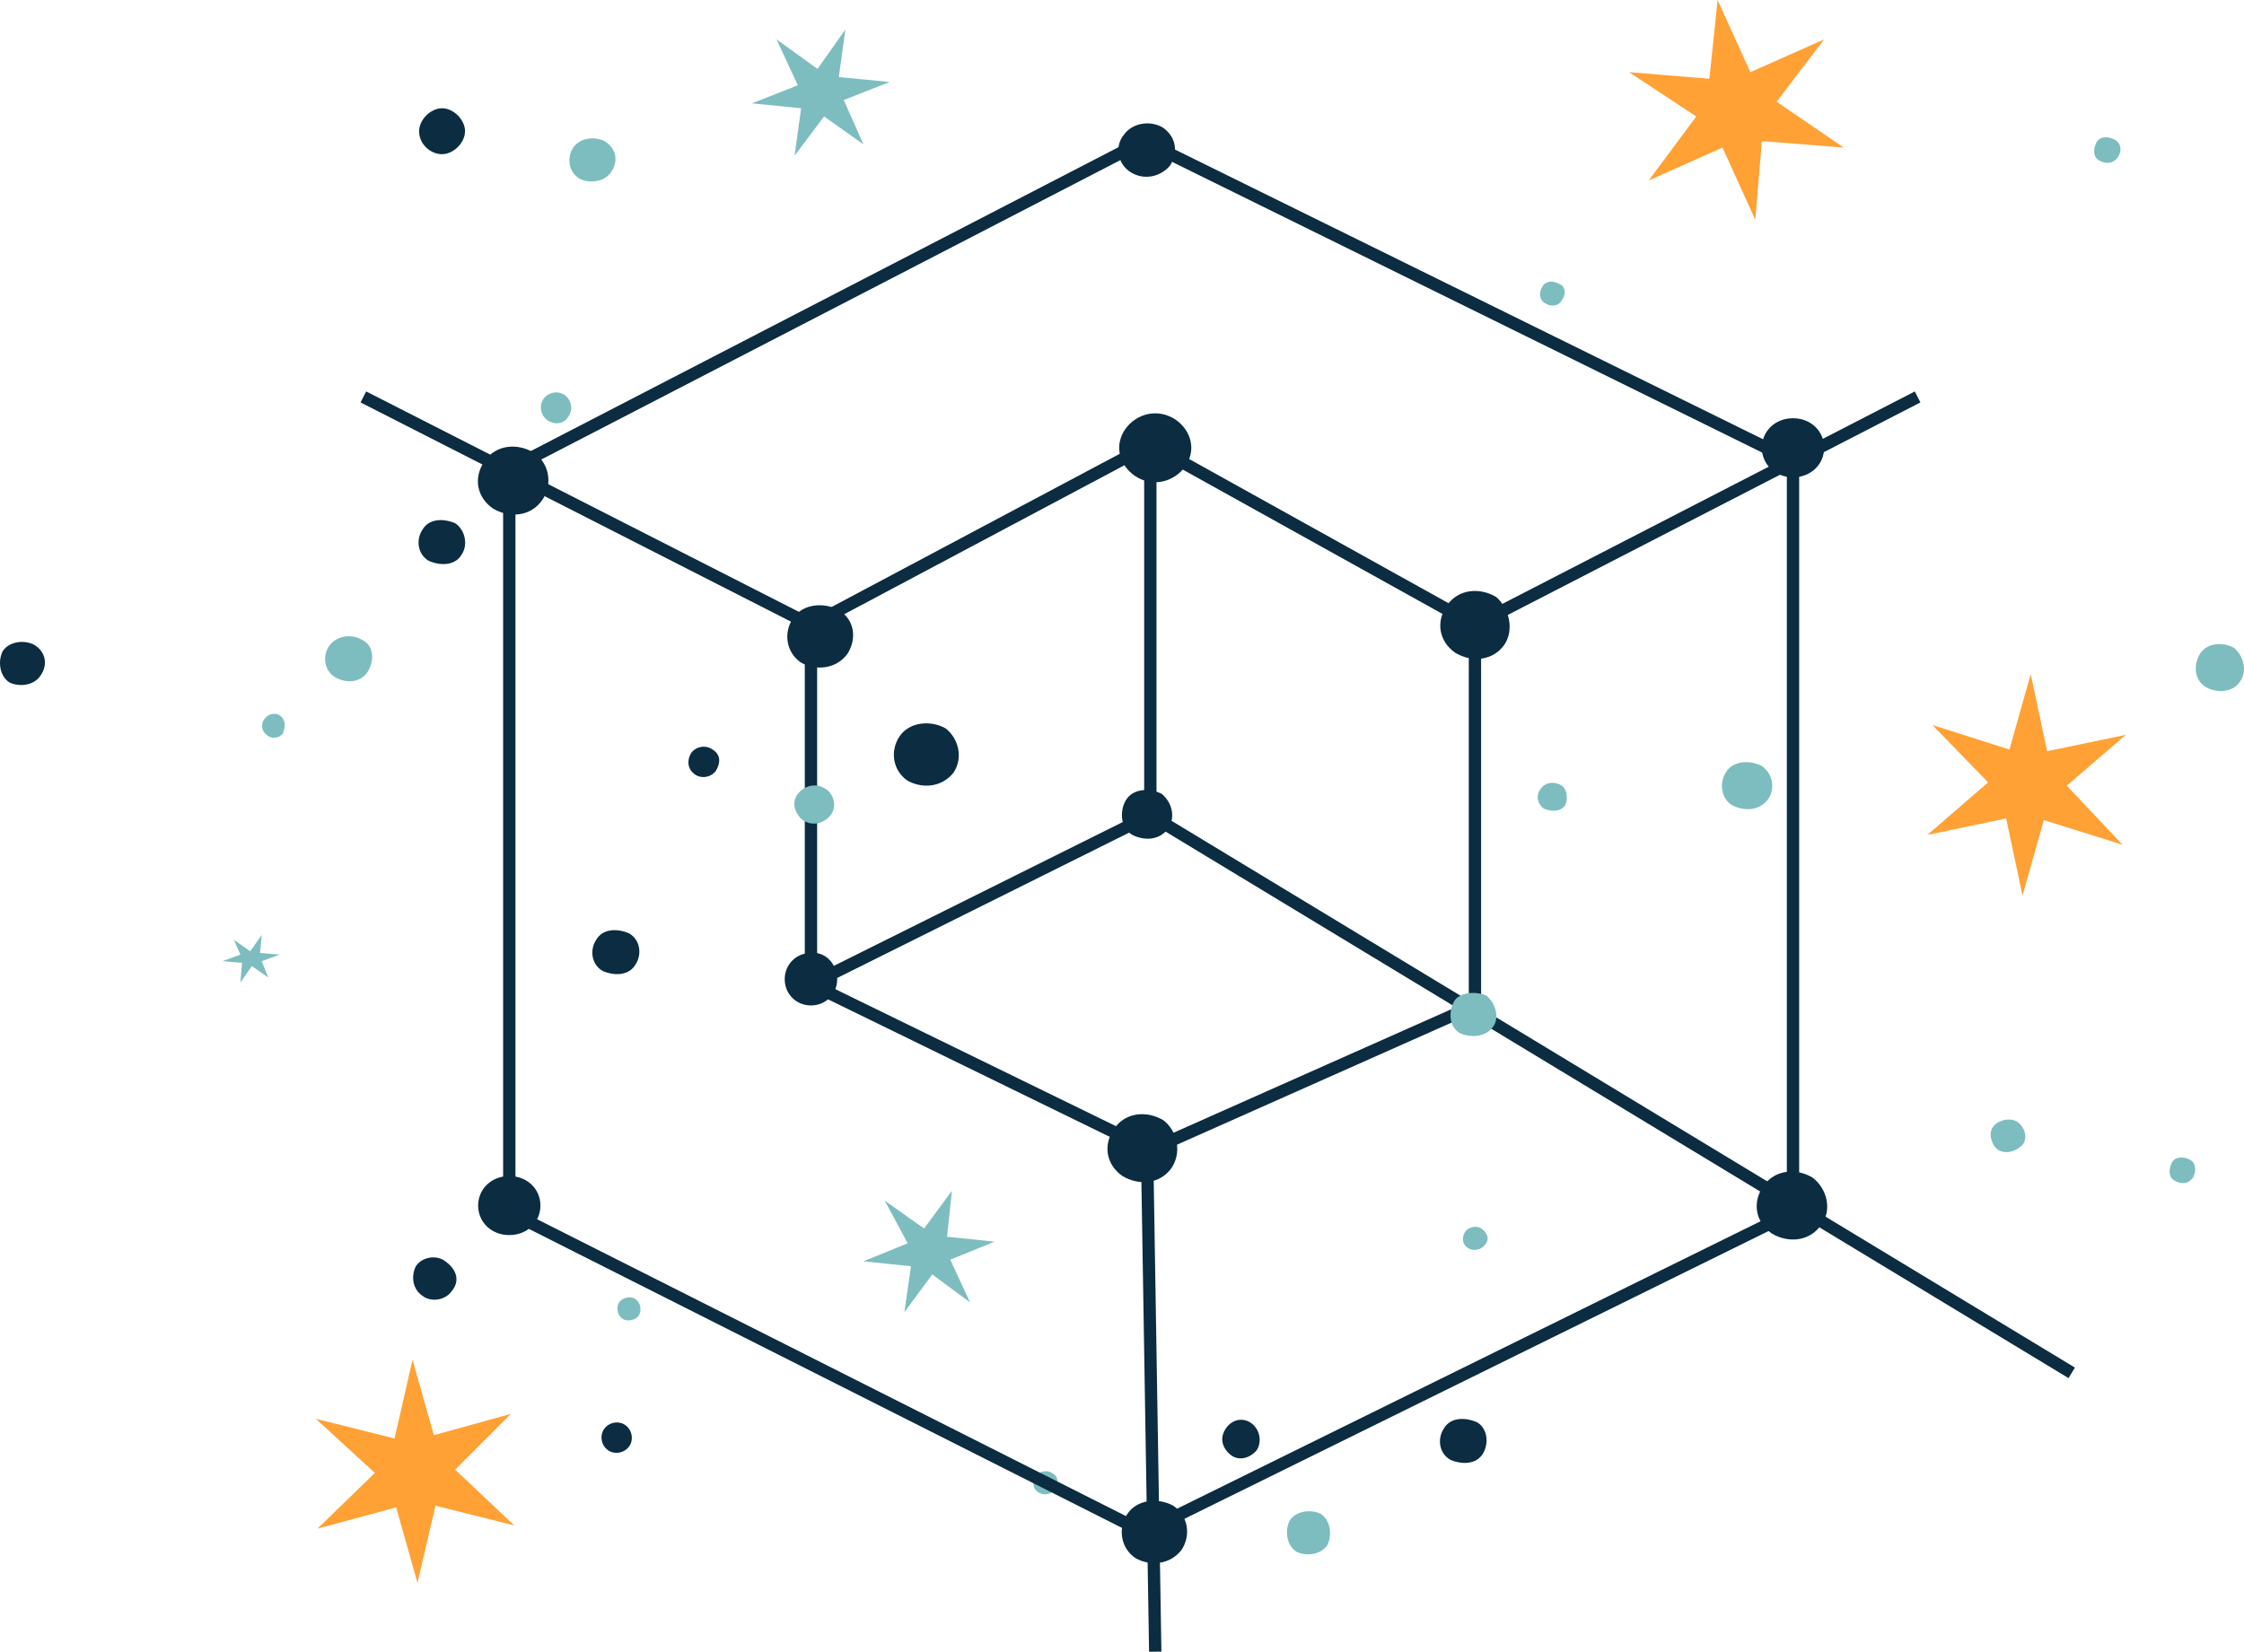 <?xml version="1.0" encoding="UTF-8"?>
<svg width="182px" height="134px" viewBox="0 0 182 134" version="1.1" xmlns="http://www.w3.org/2000/svg" xmlns:xlink="http://www.w3.org/1999/xlink">
    <title>constellation-cq 2</title>
    <g id="页面-1" stroke="none" stroke-width="1" fill="none" fill-rule="evenodd">
        <g id="constellation-cq" transform="translate(-0, 0)">
            <line x1="168.027" y1="111.378" x2="93.298" y2="66.135" id="路径" stroke="#0B2C41"></line>
            <polygon id="路径" stroke="#0B2C41" points="119.626 50.699 119.626 81.571 93.298 93.281 65.773 79.841 65.773 50.699 93.298 36.062"></polygon>
            <path d="M68.698,53.094 C67.767,54.292 66.171,54.425 64.975,53.76 C63.778,52.961 63.512,51.364 64.31,50.167 C65.108,48.969 66.836,48.836 68.033,49.501 C69.363,50.3 69.496,51.897 68.698,53.094 Z" id="路径" fill="#0B2C41" fill-rule="nonzero"></path>
            <path d="M95.824,125.75 C94.893,126.947 93.298,127.08 92.101,126.415 C90.904,125.617 90.638,124.02 91.436,122.822 C92.234,121.625 93.962,121.492 95.159,122.157 C96.356,122.955 96.622,124.552 95.824,125.75 Z" id="路径" fill="#0B2C41" fill-rule="nonzero"></path>
            <path d="M96.622,36.328 C96.622,37.791 95.292,39.122 93.696,39.122 C92.101,39.122 90.771,37.791 90.771,36.328 C90.771,34.864 92.101,33.533 93.696,33.533 C95.292,33.533 96.622,34.864 96.622,36.328 Z" id="路径" fill="#0B2C41" fill-rule="nonzero"></path>
            <path d="M67.9,79.442 C67.9,80.64 66.969,81.571 65.773,81.571 C64.576,81.571 63.645,80.64 63.645,79.442 C63.645,78.244 64.576,77.313 65.773,77.313 C66.969,77.18 67.9,78.244 67.9,79.442 Z" id="路径" fill="#0B2C41" fill-rule="nonzero"></path>
            <path d="M43.832,97.805 C43.832,99.136 42.769,100.201 41.306,100.201 C39.843,100.201 38.779,99.136 38.779,97.805 C38.779,96.475 39.843,95.41 41.306,95.41 C42.769,95.41 43.832,96.475 43.832,97.805 Z" id="路径" fill="#0B2C41" fill-rule="nonzero"></path>
            <path d="M147.683,99.402 C146.752,100.733 145.023,100.866 143.694,100.068 C142.364,99.136 142.098,97.539 143.029,96.209 C143.96,94.878 145.688,94.745 147.018,95.543 C148.215,96.475 148.613,98.205 147.683,99.402 L147.683,99.402 Z" id="路径" fill="#0B2C41" fill-rule="nonzero"></path>
            <path d="M94.76,67.2 C94.095,68.131 92.899,68.264 91.835,67.732 C90.904,67.2 90.771,65.869 91.303,64.937 C91.835,64.006 93.165,63.873 94.228,64.405 C95.159,65.204 95.292,66.401 94.76,67.2 Z" id="路径" fill="#0B2C41" fill-rule="nonzero"></path>
            <path d="M101.941,117.633 C101.409,118.298 100.478,118.564 99.813,118.032 C99.148,117.5 98.882,116.701 99.414,115.903 C99.946,115.104 100.877,114.971 101.542,115.503 C102.207,116.036 102.34,116.967 101.941,117.633 Z" id="路径" fill="#0B2C41" fill-rule="nonzero"></path>
            <path d="M120.291,117.899 C119.759,118.83 118.562,118.83 117.631,118.431 C116.7,117.899 116.567,116.701 117.099,115.903 C117.631,114.971 118.828,114.971 119.759,115.37 C120.557,115.77 120.823,116.967 120.291,117.899 Z" id="路径" fill="#0B2C41" fill-rule="nonzero"></path>
            <path d="M164.038,92.882 C163.506,93.414 162.708,93.68 162.044,93.281 C161.512,92.882 161.246,91.95 161.645,91.418 C162.044,90.886 162.974,90.62 163.639,91.019 C164.304,91.551 164.437,92.35 164.038,92.882 Z" id="路径" fill="#7EBDBF" fill-rule="nonzero"></path>
            <path d="M51.545,78.244 C51.013,79.176 49.816,79.176 48.885,78.777 C47.954,78.244 47.821,77.047 48.353,76.248 C48.885,75.317 50.082,75.317 51.013,75.716 C51.944,76.248 52.077,77.446 51.545,78.244 Z" id="路径" fill="#0B2C41" fill-rule="nonzero"></path>
            <path d="M58.06,62.542 C57.661,63.074 56.863,63.208 56.332,62.808 C55.8,62.409 55.667,61.744 56.066,61.078 C56.465,60.546 57.262,60.413 57.794,60.812 C58.459,61.212 58.459,61.877 58.06,62.542 Z" id="路径" fill="#0B2C41" fill-rule="nonzero"></path>
            <path d="M107.658,125.351 C107.127,126.149 105.93,126.282 105.132,125.883 C104.334,125.351 104.201,124.153 104.6,123.355 C105.132,122.556 106.329,122.423 107.127,122.822 C107.924,123.355 108.057,124.552 107.658,125.351 Z" id="路径" fill="#7EBDBF" fill-rule="nonzero"></path>
            <path d="M77.341,62.675 C76.41,63.873 74.815,64.006 73.618,63.341 C72.421,62.542 72.155,60.945 72.953,59.748 C73.751,58.55 75.479,58.417 76.676,59.082 C77.74,59.881 78.139,61.478 77.341,62.675 Z" id="路径" fill="#0B2C41" fill-rule="nonzero"></path>
            <path d="M37.716,10.645 C37.716,11.577 36.785,12.508 35.854,12.508 C34.923,12.508 33.992,11.71 33.992,10.645 C33.992,9.714 34.923,8.783 35.854,8.783 C36.785,8.783 37.716,9.714 37.716,10.645 Z" id="路径" fill="#0B2C41" fill-rule="nonzero"></path>
            <path d="M43.965,40.586 C43.034,41.917 41.306,42.05 39.976,41.251 C38.646,40.32 38.381,38.723 39.311,37.392 C40.242,36.062 41.971,35.929 43.3,36.727 C44.497,37.525 44.896,39.255 43.965,40.586 Z" id="路径" fill="#0B2C41" fill-rule="nonzero"></path>
            <path d="M46.093,33.799 C45.694,34.465 44.896,34.465 44.364,34.066 C43.832,33.666 43.699,32.868 44.098,32.336 C44.497,31.803 45.295,31.67 45.827,32.07 C46.359,32.469 46.492,33.267 46.093,33.799 Z" id="路径" fill="#7EBDBF" fill-rule="nonzero"></path>
            <path d="M122.019,52.296 C121.088,53.627 119.36,53.76 118.03,52.961 C116.7,52.03 116.435,50.433 117.365,49.102 C118.296,47.772 120.025,47.639 121.354,48.437 C122.418,49.368 122.817,51.098 122.019,52.296 L122.019,52.296 Z" id="路径" fill="#0B2C41" fill-rule="nonzero"></path>
            <path d="M95.026,94.745 C94.095,96.075 92.367,96.209 91.037,95.41 C89.707,94.479 89.441,92.882 90.372,91.551 C91.303,90.22 93.032,90.087 94.361,90.886 C95.558,91.817 95.824,93.547 95.026,94.745 Z" id="路径" fill="#0B2C41" fill-rule="nonzero"></path>
            <path d="M37.45,44.977 C36.918,45.909 35.721,45.909 34.79,45.509 C33.859,44.977 33.727,43.78 34.258,42.981 C34.79,42.05 35.987,42.05 36.918,42.449 C37.716,42.981 37.982,44.179 37.45,44.977 Z" id="路径" fill="#0B2C41" fill-rule="nonzero"></path>
            <path d="M143.428,64.804 C142.763,65.736 141.566,65.869 140.502,65.337 C139.571,64.804 139.438,63.474 139.97,62.675 C140.502,61.744 141.832,61.611 142.896,62.143 C143.827,62.808 143.96,64.006 143.428,64.804 Z" id="路径" fill="#7EBDBF" fill-rule="nonzero"></path>
            <path d="M49.55,13.972 C49.018,14.771 47.821,14.904 47.024,14.504 C46.093,13.972 45.96,12.775 46.492,11.976 C47.024,11.178 48.22,11.045 49.018,11.444 C49.949,11.976 50.215,13.041 49.55,13.972 Z" id="路径" fill="#7EBDBF" fill-rule="nonzero"></path>
            <path d="M120.424,100.999 C120.158,101.398 119.493,101.531 119.094,101.265 C118.562,100.999 118.562,100.334 118.828,99.934 C119.094,99.535 119.759,99.402 120.158,99.668 C120.69,100.068 120.823,100.6 120.424,100.999 Z" id="路径" fill="#7EBDBF" fill-rule="nonzero"></path>
            <polygon id="路径" fill="#FFA135" fill-rule="nonzero" points="33.461 110.314 35.189 116.435 41.439 114.705 36.918 119.229 41.705 123.754 35.322 122.157 33.859 128.411 32.131 122.29 25.748 124.02 30.402 119.496 25.615 115.104 31.998 116.701"></polygon>
            <polygon id="路径" fill="#FFA135" fill-rule="nonzero" points="139.306 0 141.965 5.855 147.949 3.194 144.092 8.25 149.544 11.976 142.896 11.444 142.364 17.831 139.704 11.976 133.721 14.638 137.577 9.448 132.125 5.855 138.641 6.387"></polygon>
            <path d="M147.949,36.328 C147.949,37.658 146.885,38.723 145.422,38.723 C143.96,38.723 142.896,37.658 142.896,36.328 C142.896,34.997 143.96,33.932 145.422,33.932 C146.885,33.932 147.949,34.997 147.949,36.328 Z" id="路径" fill="#0B2C41" fill-rule="nonzero"></path>
            <path d="M3.276,54.824 C2.744,55.623 1.548,55.756 0.75,55.357 C-0.048,54.824 -0.181,53.627 0.218,52.828 C0.75,52.03 1.946,51.897 2.744,52.296 C3.675,52.828 3.941,53.893 3.276,54.824 Z" id="路径" fill="#0B2C41" fill-rule="nonzero"></path>
            <path d="M36.652,104.725 C36.12,105.523 34.923,105.656 34.258,105.124 C33.461,104.592 33.328,103.527 33.727,102.729 C34.258,101.93 35.455,101.797 36.12,102.33 C37.051,102.995 37.317,103.927 36.652,104.725 Z" id="路径" fill="#0B2C41" fill-rule="nonzero"></path>
            <path d="M51.013,117.366 C50.614,117.899 49.816,118.032 49.284,117.633 C48.752,117.233 48.619,116.435 49.018,115.903 C49.417,115.37 50.215,115.237 50.747,115.637 C51.279,116.036 51.412,116.834 51.013,117.366 Z" id="路径" fill="#0B2C41" fill-rule="nonzero"></path>
            <path d="M51.811,106.721 C51.545,107.12 50.88,107.253 50.481,106.987 C50.082,106.721 49.949,106.056 50.215,105.656 C50.481,105.257 51.146,105.124 51.545,105.39 C51.944,105.656 52.077,106.322 51.811,106.721 Z" id="路径" fill="#7EBDBF" fill-rule="nonzero"></path>
            <polygon id="路径" fill="#FFA135" fill-rule="nonzero" points="164.703 54.691 166.033 60.945 172.415 59.615 167.628 63.74 172.149 68.53 165.767 66.534 164.038 72.655 162.708 66.401 156.326 67.732 161.246 63.474 156.725 58.816 162.974 60.812"></polygon>
            <path d="M67.368,66.135 C66.836,66.8 65.906,67.067 65.108,66.534 C64.443,66.002 64.177,65.071 64.709,64.405 C65.241,63.74 66.171,63.474 66.969,64.006 C67.634,64.405 67.9,65.47 67.368,66.135 Z" id="路径" fill="#7EBDBF" fill-rule="nonzero"></path>
            <path d="M126.673,24.352 C126.407,24.884 125.742,24.884 125.344,24.618 C124.812,24.352 124.812,23.686 125.078,23.287 C125.344,22.755 126.008,22.755 126.407,23.021 C126.939,23.154 127.072,23.819 126.673,24.352 Z" id="路径" fill="#7EBDBF" fill-rule="nonzero"></path>
            <path d="M171.75,12.775 C171.352,13.307 170.82,13.307 170.288,13.041 C169.756,12.775 169.756,12.109 170.022,11.577 C170.288,11.045 170.953,11.045 171.485,11.311 C172.016,11.577 172.149,12.242 171.75,12.775 Z" id="路径" fill="#7EBDBF" fill-rule="nonzero"></path>
            <path d="M181.723,55.223 C181.191,56.155 179.862,56.288 178.931,55.756 C178,55.223 177.867,54.026 178.399,53.094 C178.931,52.163 180.261,52.03 181.191,52.562 C181.989,53.227 182.255,54.425 181.723,55.223 Z" id="路径" fill="#7EBDBF" fill-rule="nonzero"></path>
            <path d="M126.939,65.337 C126.54,65.869 125.875,65.869 125.211,65.603 C124.679,65.204 124.546,64.538 124.945,64.006 C125.344,63.474 126.008,63.341 126.673,63.74 C127.072,64.006 127.205,64.804 126.939,65.337 Z" id="路径" fill="#7EBDBF" fill-rule="nonzero"></path>
            <path d="M29.87,54.425 C29.338,55.357 28.142,55.49 27.211,54.957 C26.28,54.425 26.147,53.227 26.679,52.429 C27.211,51.631 28.408,51.364 29.338,51.897 C30.269,52.296 30.402,53.494 29.87,54.425 Z" id="路径" fill="#7EBDBF" fill-rule="nonzero"></path>
            <path d="M22.956,59.482 C22.69,59.881 22.025,60.014 21.626,59.615 C21.227,59.349 21.094,58.683 21.493,58.284 C21.759,57.885 22.424,57.752 22.823,58.151 C23.222,58.55 23.089,59.082 22.956,59.482 Z" id="路径" fill="#7EBDBF" fill-rule="nonzero"></path>
            <polygon id="路径" fill="#7EBDBF" fill-rule="nonzero" points="71.756 97.406 74.948 99.668 77.208 96.608 76.809 100.334 80.665 100.733 77.075 102.197 78.671 105.656 75.612 103.394 73.352 106.455 73.884 102.729 70.028 102.33 73.618 100.866"></polygon>
            <polygon id="路径" fill="#7EBDBF" fill-rule="nonzero" points="62.98 3.194 66.304 5.589 68.565 2.395 68.033 6.254 72.155 6.653 68.432 8.117 70.028 11.71 66.836 9.448 64.443 12.642 64.975 8.783 60.986 8.383 64.709 6.92"></polygon>
            <polygon id="路径" fill="#7EBDBF" fill-rule="nonzero" points="18.967 76.248 20.296 77.18 21.227 75.849 21.094 77.313 22.69 77.446 21.227 77.978 21.759 79.309 20.429 78.377 19.499 79.708 19.632 78.111 18.036 77.978 19.499 77.446"></polygon>
            <path d="M121.088,83.301 C120.557,84.099 119.36,84.232 118.429,83.833 C117.498,83.301 117.498,82.103 117.897,81.305 C118.296,80.506 119.626,80.373 120.557,80.773 C121.354,81.438 121.62,82.636 121.088,83.301 Z" id="路径" fill="#7EBDBF" fill-rule="nonzero"></path>
            <path d="M94.893,13.44 C94.095,14.371 92.766,14.638 91.702,13.972 C90.638,13.307 90.372,11.843 91.17,10.912 C91.835,9.98 93.298,9.714 94.361,10.379 C95.425,11.178 95.558,12.375 94.893,13.44 Z" id="路径" fill="#0B2C41" fill-rule="nonzero"></path>
            <path d="M177.867,95.543 C177.468,96.075 176.936,96.075 176.404,95.809 C175.873,95.543 175.873,94.878 176.138,94.346 C176.404,93.813 177.069,93.813 177.601,94.079 C178.133,94.346 178.133,95.011 177.867,95.543 Z" id="路径" fill="#7EBDBF" fill-rule="nonzero"></path>
            <path d="M85.585,120.826 C85.319,121.225 84.654,121.358 84.256,121.092 C83.724,120.826 83.724,120.161 83.99,119.762 C84.256,119.362 84.92,119.229 85.319,119.496 C85.851,119.762 85.851,120.294 85.585,120.826 Z" id="路径" fill="#7EBDBF" fill-rule="nonzero"></path>
            <polygon id="路径" stroke="#0B2C41" points="92.766 11.444 41.306 38.058 41.306 98.338 92.766 124.286 145.422 98.338 145.422 37.392"></polygon>
            <line x1="155.528" y1="32.203" x2="119.626" y2="50.699" id="路径" stroke="#0B2C41"></line>
            <line x1="29.471" y1="32.203" x2="65.773" y2="50.699" id="路径" stroke="#0B2C41"></line>
            <line x1="93.032" y1="93.281" x2="93.696" y2="134" id="路径" stroke="#0B2C41"></line>
            <polyline id="路径" stroke="#0B2C41" points="93.298 36.062 93.298 66.135 65.773 79.841"></polyline>
        </g>
    </g>
</svg>